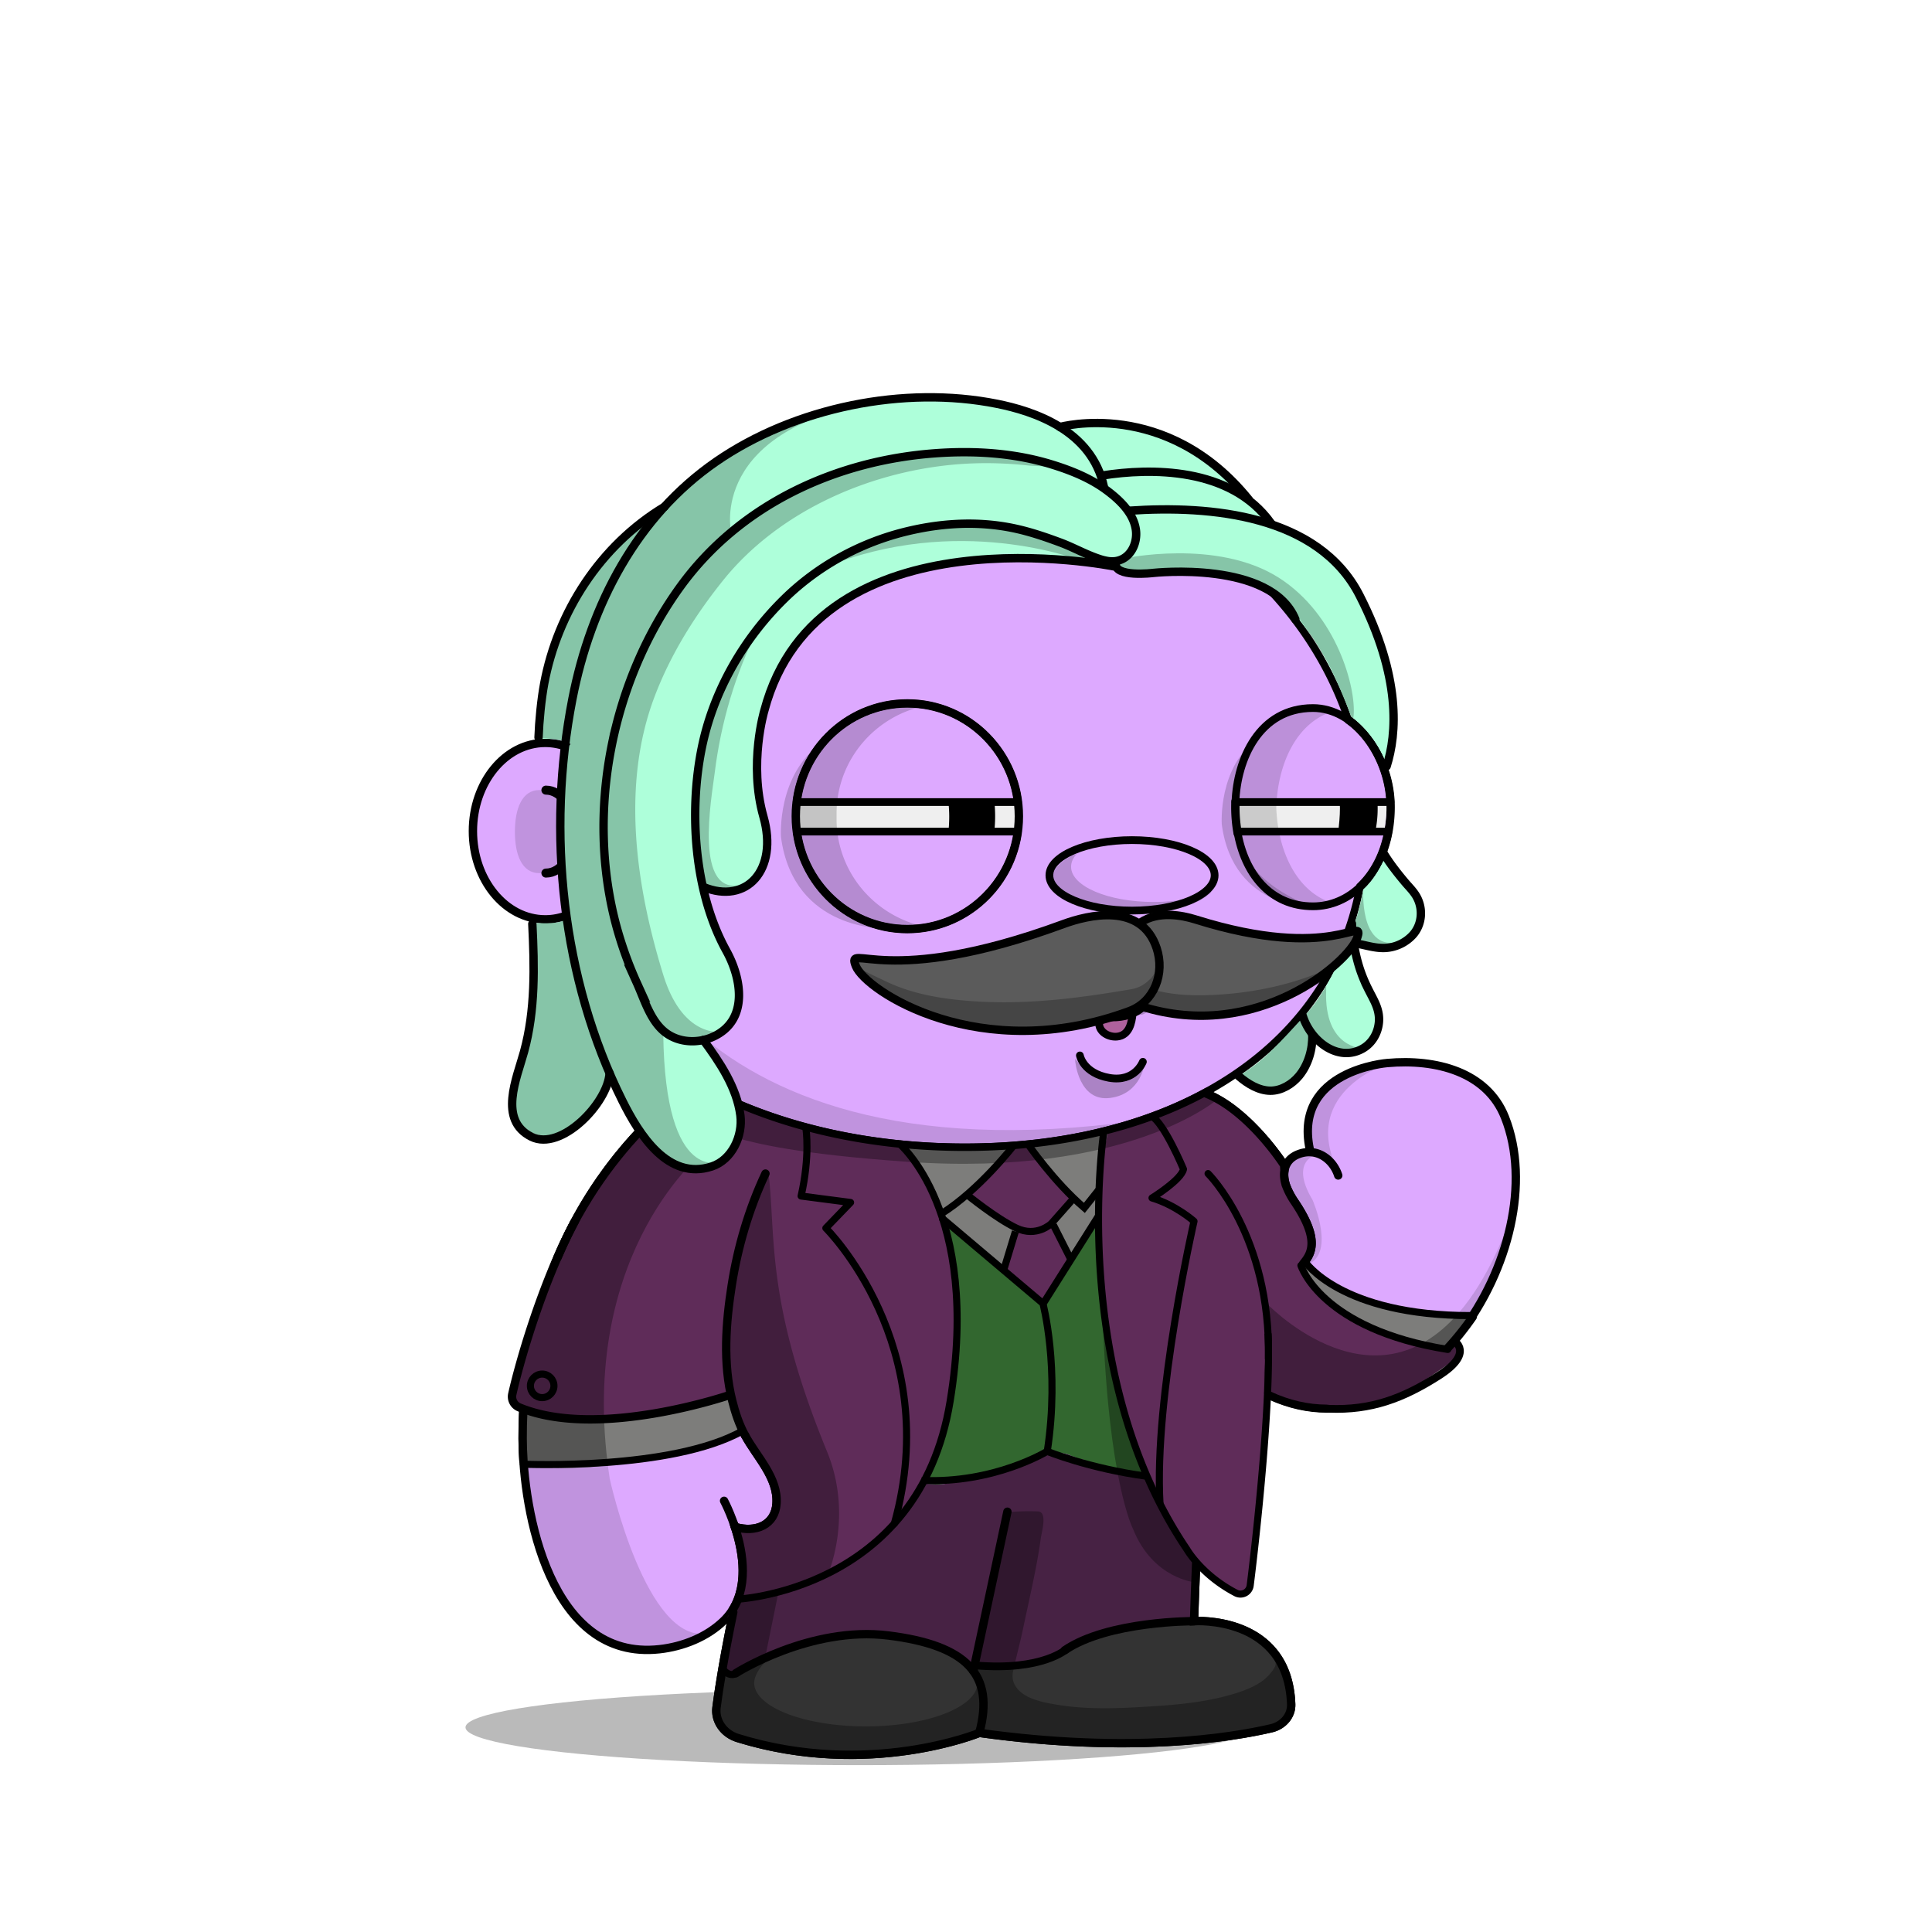 <svg xmlns="http://www.w3.org/2000/svg" xmlns:xlink="http://www.w3.org/1999/xlink" viewBox="0 0 3000 3000" width="100%" height="100%"><defs><style>.cls-1-53{opacity:0.27;}.cls-2-53{fill:#dda9ff;}.cls-3-53{opacity:0.13;}.cls-4-53,.cls-5-53{fill:none;stroke:#000;stroke-linecap:round;stroke-miterlimit:10;}.cls-4-53{stroke-width:13px;}.cls-5-53{stroke-width:14px;}</style></defs><g id="body_ground_shadwo-53" data-name="body ground shadwo"><ellipse class="cls-1-53" cx="1334.82" cy="2682.24" rx="612.02" ry="58.67"/></g><g id="body_color_copy_7" data-name="body color copy 7"><path class="cls-2-53" d="M1075.21,1684.92l-86.3,76.44-81.19,108.46-57.17,122.51-32.25,136.1-6.75,96.68,6.35,91.23L835,2395.21l31.39,75.86,38.09,50.13,47.54,31,78.62,9.8,53.8-18.18,39.91-27.63,14.26-12.89-9.88,50-15.22,91.24,2.66,29.33,13.85,17,51.09,17.73,78.1,16.35h75.62l66.58-5.32,48.93-8.42,52-13.82,24.82-6.52,41.94,6.07,126.13,9.16,99.75-.28,77.23-5.54,66.85-9.41,35-7.15,26.94-20.17,3.93-17.17-4.13-32.14-26.1-52.19-43.66-30.74-77-13.9,10.76-205.51s11.6-13.31,15.48-16.39,47-58.42,47-58.42l25-55.24,10.56-19.26,31.14,13.27,62.08,11.3,70.55-7.08,44-23.38,49.3-35.46,42.09-44.1,45.13-60.73,24.32-63.88,17.23-65.23,5.15-65.54-6.61-53.5-17.62-48.7-32.84-34.56-44.43-25.16-50.48-7-43.5-2.38-47.62,10.35-47.78,27.42L2036,1718.43l-4.92,39.57,4.92,33.29-26.16,5.63-11.5,8.85-4.35,6.33-38.65-58.25-40.72-31.51-40.6-26.81,31.43-17.16,63.7-49.54,45.12-49.55L2062,1514.7l25.66-53.08,19.46-60.16,32.41-77s18.9-48.12,18.9-50.1c0-120.76-54.29-139.54-54.29-139.54l-17.37-31.47-26.54-55.74-22.12-48.66-38.92-53.08-40.7-42.47-35.39-32.73-84.93-62.81-67.24-33.62-70.78-27.43-73.43-21.23L1533,712.27l-76.08-3.54-109.71,10.61-100.85,26.55-81.4,33.62-67.24,37.15-77,58.39L963.2,934.33l-61.93,81.39-29.2,69-23.37,63.1-6.32,5.84L794.78,1169l-33.87,33-22.55,52v62.59l15.25,50.65L781,1405l52.34,22.55,25.51,2.22,26.54,65.47,44.24,61.93,38.93,41.58,61.93,50.43,47.77,29.19Z"/></g><g id="body_shadow" data-name="body shadow"><g class="cls-3-53"><path d="M1094.33,1787.19s-201.47,157.92-147.5,509.15c0,0,56.62,258.34,152.17,239.76l-45.17,19.08L987.54,2562l-45-14-53-42.94L852,2442.22s-19.3-58-20-60.58-15.21-73-15.21-73l-4.07-66,3.05-93.58,14.8-87.89,24.13-80.54,29.56-68.17,35.67-59,31.53-47.85,30.94-37.14,43.33-39.74,34.35-32.8,20.29-14.44-27.3-18.43-64-47.48-59.57-58.39-27.71-38.8-42.45-63.51-.62-25.09,42.47-18.58,35.39-38s89.35,468.89,829,367.15c13.61-1.87-115.08,25.45-101.63,22.66l90.13-18.72,59.92-21.23,59.94-27.48,16.88,11.15s-138.51,121.21-481.78,97.32S1157.34,1736.76,1094.33,1787.19Z"/><path d="M887.11,1291.31c0,35.64-22.14,64.54-49.45,64.54s-38.13-28.59-38.13-64.23,10.82-64.85,38.13-64.85S887.11,1255.67,887.11,1291.31Z"/><path d="M1573.17,2594.76c5-22.44,11.15-45.09,15.5-66,9.65-46.4,21-93.08,27.47-140,1.38-10.09,10.82-41.24-4.4-41.86a345.39,345.39,0,0,0-47.38,1.36l-45,207c-2.76,12.73-5.54,25.71-4.26,38.67,1.7,17.12,10.15,32.84,11.64,50,1.1,12.68-9.17,31.37,0,42.38,4.14,5,11.17,6.24,17.6,7.11,54.93,7.46,110,10.25,165.29,12.64h.92l112.2-1.68a17.54,17.54,0,0,0,1.77-.12l105.39-13.38,40.32-6.53a15.92,15.92,0,0,0,7-3l13.67-10.24c19.81-14.84,7.66-38.52,6.72-57.27l-8.71-23.49-9.17-10c5.94,6.46-12.78,24.53-16.48,27.49-13.29,10.63-30,17-46.12,22-49.56,15.11-100.57,18.33-151.92,21.17-41.23,2.29-82.9,2.88-123.77-3.88-14.26-2.36-29.29-5.19-42.53-11.13C1581.78,2628.28,1568.73,2614.52,1573.17,2594.76Z"/><path d="M1964,2021.1s239.6,257.11,382-130.4l-20.31,76.86L2277.13,2057l-57.28,64.14-72.94,47.35-81.48,18.63-48.89-5-53.72-19.66v-31.7l5.41-52.55Z"/><path d="M2047.55,1791.7s-47.47,7.88-9.43,71.58c0,0,38.93,88.47-12.38,101.74,0,0,7.07-21.24,8.84-23s-1-30.6-1-30.6l-15.51-33.06s-18.7-31.29-20.56-36,4.37-40.57,4.37-40.57l22.84-10.07,20.1-2.71Z"/><path d="M2158.44,1650.06s-139.78,42.47-82.27,165.44l-16.53-15s-22.62-9.72-24.28-13.26-4.87-29.41-4.59-31.07,5.2-35,5.2-35l19.58-28,29.33-21.85Z"/><path d="M910.12,1177.54s78.74-358.22,369.81-437l-115,38.93-81,47.6-83.15,68.5-73.31,85.71-52.94,78.26-27.88,94,40.48,9.18Z"/><path d="M1527.19,2638.53,1517,2606.15a27.42,27.42,0,0,1,.89,6.92c0,37.38-77.63,67.68-173.4,67.68s-173.4-30.3-173.4-67.68c0-10.07,8.47-24.59,18.57-33.18l1.72-5.79a2.09,2.09,0,0,1-2.82-2.32L1229,2372.66a44.63,44.63,0,0,1,51.53-35c28.26,5,69.15,9.6,119.68,9.6-108.73,0-195.06-106.63-211.45-199.06-8.65-48.77-14.07-95.19-13.38-144.66.75-52.56,2.46-108.52,10.89-166.33a2.09,2.09,0,0,0-4-1.14c-22.2,50.76-92.27,233.07-29,385.72a1.4,1.4,0,0,0,.15.3l43,70.9a2.56,2.56,0,0,1,.24.56l4.42,17a62.9,62.9,0,0,1-1.35,36.2l-4.83,14.12a2.11,2.11,0,0,1-1.14,1.24l-26.61,11.66a2.06,2.06,0,0,1-1.07.16l-21.94-2.52a2.1,2.1,0,0,0-2.27,2.61l7.71,29.28a1.59,1.59,0,0,1,.06.38l3.63,49.69a2.11,2.11,0,0,1-.08.75l-14.6,49.1-.06.26-24.2,149.68a2.1,2.1,0,0,0,0,.79l6,26.41a2.08,2.08,0,0,0,1.18,1.45l59.31,26.68a2,2,0,0,0,.49.15l69,12.26.26,0,84.09,4h.26l60.19-4.53.24,0,83.39-16a1.05,1.05,0,0,0,.24-.06l40.42-13a2.09,2.09,0,0,0,1.43-1.73l6.33-50.94"/><path d="M1918.06,2248.79s-59.53,81.86-149.77,94c0,0,23,15,91.12-2.65l4.42-20.35,8.85-16.81,10.48-10.21"/></g></g><g id="Base_Body_V3" data-name="Base Body V3"><path class="cls-4-53" d="M1124.34,2330.45s65.27,121.25,0,185.71c-26,25.66-63.7,40.75-100.54,44.76-169.74,18.5-211.9-213.21-212.25-327.21-1.19-384.43,268.87-552.24,268.87-552.24"/><path class="cls-4-53" d="M1188.61,1822.33c-25.84,55.2-43,113.78-52.34,173.17-9.26,58.83-13.91,121.32.77,179.71,4.69,18.63,10.62,36.6,19.91,53.7,18.31,33.72,51.4,65.64,48.8,105.78-2.14,33.08-31.85,46-64.61,36.29"/><path class="cls-4-53" d="M1875.87,1822.33s102.57,98.45,91,287.14c0,0-3.62,117-95.28,193.58a25.6,25.6,0,0,0-9.21,18.23c-1.49,27.45-5.31,101.95-8.34,196,0,0,145.74-10.32,150.89,129,.65,17.51-12.29,33-30.87,37.34-61.79,14.38-217.56,40-453.39,7.15,0,0-171.42,71-375.08,8-21.91-6.79-35.72-26.6-33-47.6,3.64-28.11,11-75.14,26-147.9"/><path class="cls-4-53" d="M1142.45,2598.2s115.4-73.83,237.21-58.6,165.4,61,141,151.19"/><path class="cls-4-53" d="M1854.07,2517.33s-133.35-.74-200.62,45.13"/><line class="cls-4-53" x1="1511.37" y1="2594.76" x2="1564.29" y2="2347.39"/><path class="cls-4-53" d="M1962.82,2162.51c234.13,119.66,454.59-224.88,374-427.73-28.07-70.68-107.32-90.8-182.53-84.12,0,0-145.76,11-120.63,133.23"/><path class="cls-4-53" d="M2078,1825.24c-8.17-25.5-34.33-44.87-63.48-32.33-21.57,9.27-24.07,30.78-17,49.43a121.09,121.09,0,0,0,13,24.25c40.21,59.72,25.13,80.86,13.07,95.56"/><path class="cls-4-53" d="M1994,1809.24s-53-83.28-120-110.78"/><path class="cls-4-53" d="M910.12,1403.57c-18.06,15.13-39.93,24-63.49,24-62,0-112.3-61.34-112.3-137s50.28-137,112.3-137c23.56,0,45.43,8.85,63.49,24"/><path class="cls-5-53" d="M847.68,1226.92c24.22,0,43.86,28.83,43.86,64.39s-19.64,64.39-43.86,64.39"/><path d="M2129.2,1143.53a144,144,0,0,0-31.17-30.72,536.58,536.58,0,0,0-23-56.35c-32.82-68.83-79.79-130.63-139.61-183.69s-129.34-94.63-206.81-123.7c-80.17-30.08-165.32-45.33-253.08-45.33a723.09,723.09,0,0,0-219.4,33.67,674.64,674.64,0,0,0-187.55,93.24c-56,39.93-104,87.44-142.51,141.21-39.24,54.78-67.57,114.53-84.18,177.58a5.75,5.75,0,0,0,11.12,2.93c16.26-61.69,44-120.17,82.41-173.82,37.78-52.73,84.83-99.34,139.84-138.54a663,663,0,0,1,184.36-91.64,711.53,711.53,0,0,1,215.91-33.13c86.38,0,170.17,15,249,44.6,76.14,28.57,144.52,69.46,203.22,121.54s104.7,112.6,136.85,180a522.14,522.14,0,0,1,24.57,61.08c1.7,1.17,3.39,2.41,5.06,3.7.85.67,1.71,1.35,2.55,2l.54.43c.91.76,1.82,1.54,2.72,2.34l.82.73c.88.79,1.76,1.59,2.63,2.42.22.2.43.42.65.63a141.8,141.8,0,0,1,14.69,16.6c21.6,28.51,34,65.55,34,101.63,0,40.38-11.31,77.31-31.91,104.43h0c-.65.86-1.31,1.7-2,2.53-.89,1.11-1.79,2.18-2.69,3.24l-1,1.09c-.6.69-1.2,1.36-1.81,2-.38.42-.77.83-1.16,1.25-.57.6-1.14,1.19-1.72,1.78-.39.4-.78.81-1.18,1.2-.91.9-1.83,1.8-2.76,2.66-20,109.66-76.83,202.64-167.34,272.26-54.72,42.09-120.47,74.65-195.41,96.79s-157.82,33.42-245.91,33.42c-73.58,0-145.3-7.85-213.16-23.33S1154,1714,1098,1684.31c-117.39-62.14-199.49-151.36-237.44-258a5.75,5.75,0,0,0-10.83,3.85c38.92,109.43,122.91,200.84,242.89,264.35,56.87,30.1,120.69,53.35,189.67,69.09,68.7,15.67,141.28,23.62,215.72,23.62,89.2,0,173-11.4,249.17-33.89,76.31-22.54,143.31-55.75,199.16-98.7,91.16-70.12,149-163.31,170.49-273.08a136.34,136.34,0,0,0,12.27-13.43c23.68-29.62,36.73-70.49,36.73-115.08C2165.83,1214.15,2152.48,1174.25,2129.2,1143.53Z"/></g><defs><style>.cls-1-174{fill:#8cc9ff;}.cls-2-174{fill:#7d7d7b;}.cls-3-174{fill:#5f2c59;}.cls-4-174{fill:#32672f;}.cls-5-174{fill:#333;}.cls-6-174{fill:#472244;}.cls-7-174{opacity:0.32;}.cls-1-1740-174,.cls-1-1741-174,.cls-1-1742-174,.cls-1-1743-174,.cls-1-1744-174,.cls-1-1745-174,.cls-8-174,.cls-9-174{fill:none;}.cls-1-1741-174,.cls-1-1742-174,.cls-1-1743-174,.cls-1-1744-174,.cls-1-1745-174,.cls-8-174,.cls-9-174{stroke:#000;}.cls-1-1742-174,.cls-8-174,.cls-9-174{stroke-linecap:round;}.cls-1-1741-174,.cls-1-1743-174,.cls-1-1744-174,.cls-8-174,.cls-9-174{stroke-miterlimit:10;}.cls-1-1741-174,.cls-8-174{stroke-width:13px;}.cls-1-1742-174,.cls-1-1743-174,.cls-1-1745-174,.cls-9-174{stroke-width:11px;}.cls-1-1742-174,.cls-1-1745-174{stroke-linejoin:round;}.cls-1-1744-174{stroke-width:12px;}</style></defs><g id="JOKER_SUIT2" data-name="JOKER SUIT2"><path class="cls-1-174" d="M1030.44,1649.18l7.67,4.68q-5.37-3.66-10.78-7.22Z"/><path class="cls-2-174" d="M1132,2169c-8-1-15,6-24,8-6,1-13-1-19,1-89.93,30-186.94,35.72-277.42,13.17l4.14,82c75.24,15.32,151.33-.37,228.28-15.2,36-6.63,70.18-15.06,103.43-29.53-3.26-13.94-4.79-28.18-8.43-43.47C1138,2179,1139,2170,1132,2169Z"/><path class="cls-2-174" d="M1558,1971c6-20,9-41,21-59-27-17-52-37-77-56,25.31-24.4,56.33-45.54,72.4-78.18q-15.5,1.17-31.11,1.79c5.24.06,10.48.18,15.71.39-5.23-.21-10.47-.33-15.71-.39-3.76.15-7.52.29-11.29.39,3.77-.1,7.53-.24,11.29-.39-43.77-.45-87.63,3.86-132.29-.61q-6.16-.66-12.33-1.44c23.87,32.83,43,69.48,59.06,107.44l1.27,1C1493,1915,1523,1945,1558,1971Z"/><path class="cls-2-174" d="M1638,1900c1,18,13,37,24,54,12.77-22.71,27.58-43.89,45.45-62.5q.46-35.74,3.55-71.5c2-17,3-34,7-51,1.33-6,2.66-11.52,4-17.2a703,703,0,0,1-123.75,23.87c19,32.19,47.14,57,70.77,86.33C1659,1876,1638,1885,1638,1900Z"/><path class="cls-3-174" d="M1619,2026c15.81-23,31.62-47,42.23-73.19-10.78-16.7-22.25-35.23-23.23-52.81,0-15,21-24,31-38-23.63-29.3-51.72-54.14-70.77-86.33q-11.89,1.24-23.83,2.15c-16.07,32.64-47.09,53.78-72.4,78.18,25,19,50,39,77,56-11.69,17.53-14.84,37.9-20.54,57.42C1576.54,1990.77,1597.77,2007.54,1619,2026Z"/><path class="cls-4-174" d="M1707.45,1891.5c-17.87,18.61-32.68,39.79-45.45,62.5l-.77-1.19C1650.62,1979,1634.81,2003,1619,2026c-21.23-18.46-42.46-35.23-60.54-56.58-.15.53-.3,1.06-.46,1.58-35-26-65-56-99-85l-1.27-1,1.27,3c1,1,3,4,3,6,33,83,31,170,16,258-5,26-7,49-14,74-7,28-17,53-33,77,15,2,31,4,44-1a50.73,50.73,0,0,1,9-2c46-11,88-19,129-42,6-3,13-12,19-6,2,2,8-1,7,4,9,0,18,1,25,5,3,1,6,1,8,4,2,2,6,0,9,1,15,8,29,14,45,16,19,3,38,2,55,10C1732.43,2165.05,1705.66,2028.66,1707.45,1891.5Z"/><path class="cls-5-174" d="M1624,2580c-38,16-80,5-121,5-44-46-114-47-174-48-55,0-106,23-155,46-16.53,8.27-37.85,22.68-52.09,11.05l-8.41,50.44,2.66,29.33,13.85,17,51.09,17.73,78.1,16.35h75.62l66.58-5.32,48.93-8.43,52-13.81,24.82-6.52,41.94,6.07,126.13,9.16,99.75-.28,77.23-5.54,66.85-9.41,35-7.15,26.94-20.17,3.93-17.17-4.13-32.14-26.1-52.19-43.66-30.74-77-13.9.22-2.59c-50,6.66-99,3.71-146.29,22.26C1679,2548,1653,2567,1624,2580Z"/><path class="cls-6-174" d="M1726,2282c-16-2-30-8-45-16-3-1-7,1-9-1-2-3-5-3-8-4-7-4-16-5-25-5,1-5-5-2-7-4-6-6-13,3-19,6-41,23-83,31-129,42a50.73,50.73,0,0,0-9,2c-11.35,4.37-25,3.39-38.26,1.75C1397.3,2358.9,1355.9,2414.7,1292,2443c-46.8,21.48-98.31,41.2-150,42.44a155.26,155.26,0,0,1-12.6,26.16l9.21-8.33-9.88,50-6.81,40.8c14.24,11.63,35.56-2.78,52.09-11.05,49-23,100-46,155-46,60,1,130,2,174,48,41,0,83,11,121-5,29-13,55-32,84-43,47.31-18.55,96.34-15.6,146.29-22.26l6.87-80.37c-30.05-45.14-56.41-92.71-80.16-142.37C1764,2284,1745,2285,1726,2282Z"/><path class="cls-3-174" d="M2262.33,2081.89A32.11,32.11,0,0,0,2252,2098c-90-15-195-45-232-138a14.07,14.07,0,0,0,5.7-2.45c15.9-32.6,3-68-14.7-98.55-8.56-15-17.11-31.48-18-48.42l-37.64-56.73-40.72-31.51-37.83-25c-10.85,4.45-21.76,9-32.76,13.64-32,14-66,23-100,34q-11,3.62-22,6.8c-1.32,5.68-2.65,11.22-4,17.2-4,17-5,34-7,51-14,161,13,323,70,472,23.75,49.66,50.11,97.23,80.16,142.37l0-.63s64.75,46.47,68.87,43.73c16.58-11.06,30.94-208.1,30.94-208.1l6-81.54-4.21-25.32,31.14,13.27,62.08,11.3,70.55-7.08,51.49-13.38,86.32-58.85Z"/><path class="cls-3-174" d="M1436.74,2303.75c-1.92-.24-3.84-.5-5.74-.75,16-24,26-49,33-77,7-25,9-48,14-74,15-88,17-175-16-258,0-2-2-5-3-6-16.26-39-35.84-76.74-60.33-110.44-60.86-7.68-121.55-23.3-183.37-37.35-40-9-71.3-23.21-108.3-41.21-10.06-4.65-21.32-9.3-31-15.8l-.79,1.72-86.3,76.44-81.19,108.46-57.17,122.51-52,159.61-3.45,25.28,16.46,13.4,0,.55C902.06,2213.72,999.07,2208,1089,2178c6-2,13,0,19-1,9-2,16-9,24-8,7,1,6,10,7,16,3.64,15.29,5.17,29.53,8.43,43.47,1.86-.81,3.72-1.62,5.57-2.47,22,38,63,75,48,123-7,25-37,30-60,26a153.88,153.88,0,0,1,1,110.44c51.7-1.24,103.21-21,150-42.44C1355.9,2414.7,1397.3,2358.9,1436.74,2303.75Z"/><path class="cls-2-174" d="M2284.84,2046.24c-5.59.12-11.2,0-16.84-.24-86-5-182-21-243-87,.25-.48.47-1,.7-1.45a14.07,14.07,0,0,1-5.7,2.45c37,93,142,123,232,138a32.11,32.11,0,0,1,10.33-16.11l-.39-4.83Z"/><path class="cls-7-174" d="M1765.63,1740.3l-.62.08-3.4,1.21C1766.13,1740.51,1768,1740,1765.63,1740.3Z"/><path class="cls-7-174" d="M1870.56,1697.1l3.64-1.43-.21-.14Z"/><path class="cls-7-174" d="M1874.2,1695.67l-3.64,1.43L1814.05,1723l-19.4,6.87c-124.86,54.28-261.56,55.58-394.65,45.12-56-5-110-20-168-30-56.11-10.64-101.93-39.06-152.84-62.64l-19,13.55-34.35,32.8-43.33,39.74-30.94,37.14L920,1853.44l-35.67,59-29.56,68.17-24.13,80.54-34.29,106.93,15.22,22.53,1.22,52,1.72,28c42.65,3.32,85.67-.57,128.72-.67-40.22-332.73,151.12-482.73,151.12-482.73,63-50.43-28.5-7.08,314.76,16.81s481.78-97.32,481.78-97.32Z"/><path class="cls-7-174" d="M1573.17,2594.76c5-22.44,11.15-45.09,15.5-66,9.65-46.4,21-93.08,27.47-140,1.38-10.09,10.82-41.24-4.4-41.86a345.39,345.39,0,0,0-47.38,1.36l-45,207c-2.76,12.73-5.54,25.71-4.26,38.67,1.7,17.12,10.15,32.84,11.64,50,1.1,12.68-9.17,31.37,0,42.38,4.14,5,11.17,6.24,17.6,7.11,54.93,7.46,110,10.25,165.29,12.64h.92l112.2-1.68a17.54,17.54,0,0,0,1.77-.12l105.39-13.38,40.32-6.53a15.92,15.92,0,0,0,7-3l13.67-10.24c19.81-14.84,7.66-38.52,6.72-57.27l-8.71-23.49-9.17-10c5.94,6.46-12.78,24.53-16.48,27.49-13.29,10.63-30,17-46.12,22-49.56,15.11-100.57,18.33-151.92,21.17-41.23,2.29-82.9,2.88-123.77-3.88-14.26-2.36-29.29-5.19-42.53-11.13C1581.78,2628.28,1568.73,2614.52,1573.17,2594.76Z"/><path class="cls-7-174" d="M1964,2021.1l4.27,57.16-5.41,52.55v31.7l53.72,19.66,48.89,5,85.91-10.58,94.31-48.4,20.16-23.68-3.87-27.42,17.59-30.22c-6.71-.58-13.46-1.06-20.05-2C2123.4,2192.19,1964,2021.1,1964,2021.1Z"/><path class="cls-7-174" d="M1284.16,2253.79c-95.55-232.69-79.08-332.52-90.73-431.46-.28-2.42-10.13,11.46-11.1,13.69-22.2,50.76-92.27,233.07-29,385.72a1.4,1.4,0,0,0,.15.3l43,70.9a2.56,2.56,0,0,1,.24.56l4.42,17a62.9,62.9,0,0,1-1.35,36.2l-4.83,14.12a2.11,2.11,0,0,1-1.14,1.24l-26.61,11.66a2.06,2.06,0,0,1-1.07.16l-21.94-2.52a2.1,2.1,0,0,0-2.27,2.61l7.71,29.28a1.59,1.59,0,0,1,.06.38l3.63,49.69a2.11,2.11,0,0,1-.08.75l-9.59,32.26c22.61-1.64,22.61-1.64,140.51-38C1284.16,2448.32,1326.38,2356.61,1284.16,2253.79Z"/><path class="cls-7-174" d="M1517,2606.15a27.42,27.42,0,0,1,.89,6.92c0,37.38-77.63,67.68-173.4,67.68s-173.4-30.3-173.4-67.68c0-10.07,8.47-24.59,18.57-33.18l1.72-5.79a2.09,2.09,0,0,1-2.82-2.32l20.29-99.88c-20.29,9.39-42.61,12.76-65.22,14.4l-5,16.84-.06.26-24.2,149.68a2.1,2.1,0,0,0,0,.79l6,26.41a2.08,2.08,0,0,0,1.18,1.45l59.31,26.68a2,2,0,0,0,.49.15l69,12.26.26,0,84.09,4h.26l60.19-4.53.24,0,83.39-16a1.05,1.05,0,0,0,.24-.06l40.42-13a2.09,2.09,0,0,0,1.43-1.73l6.33-50.94Z"/><path class="cls-8-174" d="M865.83,1952.54c78.54-186.53,214.59-271.07,214.59-271.07"/><path class="cls-8-174" d="M812.77,2267.72c-.8-12.14-1.19-23.57-1.22-34q-.06-20.55.88-40.26"/><path class="cls-8-174" d="M1139.41,2365.88c12.52,35.76,24.47,91.53-1.5,133.32"/><path class="cls-8-174" d="M1157,2228.91c18.31,33.72,51.4,65.64,48.8,105.78-2.14,33.08-31.85,46-64.61,36.29"/><path class="cls-8-174" d="M1188.61,1822.33c-25.84,55.2-43,113.78-52.34,173.17-9.26,58.83-13.91,121.32.77,179.71,4.69,18.63,10.62,36.6,19.91,53.7"/><path class="cls-8-174" d="M1857.37,2428.22c-1.14,27.35-2.22,55.52-3.3,89.11,0,0,145.74-10.32,150.89,129,.65,17.51-12.29,33-30.87,37.34-61.79,14.38-217.56,40-453.39,7.15,0,0-171.42,71-375.08,8-21.91-6.79-35.72-26.6-33-47.6,3.64-28.11,11-75.14,26-147.9"/><path class="cls-9-174" d="M1875.87,1822.33s97.43,96,93.78,287.14"/><path class="cls-8-174" d="M1142.45,2598.2s115.4-73.83,237.21-58.6,165.4,61,141,151.19"/><path class="cls-8-174" d="M1854.07,2517.33s-133.35-.74-200.62,45.13"/><line class="cls-8-174" x1="1511.37" y1="2594.76" x2="1564.29" y2="2347.39"/><path class="cls-8-174" d="M2248.07,2093.27a451.55,451.55,0,0,0,38.72-48.42"/><path class="cls-8-174" d="M1874,1698.46c67,27.5,120,110.78,120,110.78l.51,8.43c-1.31,7.94,0,16.57,3,24.67a121.09,121.09,0,0,0,13,24.25c40.21,59.72,25.13,80.86,13.07,95.56"/><path d="M1872.62,1689.09c-39,21.61-82.09,39.41-128.7,53.18-75.08,22.17-157.82,33.42-245.91,33.42-73.58,0-145.3-7.85-213.16-23.33S1154,1714,1098,1684.31q-10.29-5.44-20.22-11.19a54,54,0,0,1-9.23,8q11.79,6.9,24.07,13.4c56.87,30.1,120.69,53.35,189.67,69.09,68.7,15.67,141.28,23.62,215.72,23.62,89.2,0,173-11.4,249.17-33.89,50.46-14.91,96.85-34.48,138.64-58.45C1881.68,1692.49,1877.6,1689.62,1872.62,1689.09Z"/><path class="cls-1-1740-174" d="M1129.19,2128.3l13.26,3s393.84,82.19,818.57-7.83"/><path class="cls-1-1741-174" d="M1134.81,2165.6S929,2236.78,806,2185.23a17.92,17.92,0,0,1-10.53-20.38c8.77-39.73,43.69-168.39,97.77-269.63"/><path class="cls-9-174" d="M812.77,2273.6s230,10.1,340.52-51.86"/><path class="cls-1-1742-174" d="M1251.6,1753.85s6.42,41-7.65,103.34l76.82,10L1282.36,1907s183.76,181.43,106.35,458.9"/><path class="cls-1-1743-174" d="M1395.52,1775s128.19,105.07,79.79,401.12S1142,2483.5,1142,2483.5"/><path class="cls-1-1743-174" d="M1574.16,1778.6s-53.93,69.8-112.9,106.37"/><path class="cls-1-1743-174" d="M1595.83,1776c.46,1.11,41.7,60.19,87.94,99.62l22.62-28.43"/><path class="cls-1-1743-174" d="M1502.25,1855.68s44.3,36.24,76,51.3,54.28-7.06,54.28-7.06l34.8-39.36"/><line class="cls-1-1743-174" x1="1576.71" y1="1912.23" x2="1558.63" y2="1971.8"/><path class="cls-1-1743-174" d="M1461.4,1890.37l158,133.52s26.68,100.14,6.8,229.62c0,0-82.13,50.57-195.12,45.26"/><path class="cls-1-1743-174" d="M1626.47,2253.79s64.19,26.24,153,38.37"/><line class="cls-1-1743-174" x1="1635.69" y1="1902.09" x2="1661.82" y2="1953.7"/><line class="cls-1-1743-174" x1="1706.39" y1="1887.01" x2="1620.61" y2="2023.07"/><path class="cls-1-1743-174" d="M1713.93,1757.61s-56.69,374,129.24,648.48c0,0,22.65,39.71,76,67.47a15.21,15.21,0,0,0,22.1-11.56c8.8-68.86,33-287.13,27.69-391.43"/><path class="cls-1-1743-174" d="M1145.63,2597s-11.12,10.11-23.34-5.24"/><path class="cls-1-1744-174" d="M1656.65,2560.34s-36.86,34.75-141.84,25.7"/><path class="cls-1-1745-174" d="M1801.25,2335.05c-9.7-166.54,52.82-438.65,52.82-438.65s-28-25.14-65.24-36.19c0,0,45.51-28.09,48.89-44.71,0,0-29.76-71.41-49.88-82.72"/><path class="cls-9-174" d="M2026.25,1958.85s55.06,84.21,258.56,84"/><path class="cls-9-174" d="M2020.05,1965c.51,1.53,32.09,99.17,228,130.43"/><path class="cls-1-1744-174" d="M2257.79,2082.11s32.19,18.37-23.61,54-105.22,54-170.57,51.44l-3.85-.46c-29-.17-58.92-6.67-89.11-20.79"/><circle class="cls-1-1743-174" cx="841.89" cy="2151.94" r="18.28"/><path class="cls-7-174" d="M1784.12,2299.16l70,122.09,2.13,35.86s-65.74-5-97-83.18c0,0-38-72.42-47.06-329.08l30.16,143Z"/></g><defs><style>.cls-1-305{fill:#aeffda;}.cls-2-305{opacity:0.23;}.cls-3-305{fill:none;stroke:#000;stroke-linecap:round;stroke-miterlimit:10;stroke-width:13px;}</style></defs><g id="Hair_Dreads"><path class="cls-1-305" d="M876.35,1429.23c-5.38,2.26-18.14,5.81-43.13,4l-3.29,6.12-2.83,48.47s-6.35,102.35-6.12,103.06-13,61.66-13.59,63.45-11.12,44.64-11.47,48.46,9.06,39.38,9.06,39.38,18.59,16.23,20.24,16.47,23.53,9.18,25.18,8.71,24.22-6,27.76-8.06,28.47-26.06,29.65-26.53,33.17-49.18,33.65-50.12c.36-.74,4.8-6.6,6.73-9.13-10.57-54-36.08-105.67-54.19-158.5C884.78,1486.41,881.5,1457.82,876.35,1429.23Z"/><path class="cls-1-305" d="M2149,1334.87s-14.06,31.25-32,45.74c0,0-6.08,32.66-11.7,47.26,0,0-32.56,98.27-76.92,146.46s-62.27,69-99.25,92.94l1.72,9.71,26.59,9.89s22.12,6.55,25.62,5.62,23.94-11.72,26.14-13.72,17.14-21.88,18-23.61,11.59-38.33,11.59-38.33,17.31,6.56,19.27,7.81,16.91,11.24,20.33,10.47,18.21,0,22.3-1,22.28-17.16,25.55-17.25,14-23.07,14.14-23.75-6.46-36.1-6.46-36.1-12.23-21.64-12.7-25.41-13.85-48.47-13.85-48.47l-2.06-20.7,27.41,8.23,40.42-4,33.21-32.39s-.25-23.36-1.13-26.93-16.24-18.44-15.3-22.73-31.48-41.24-31.48-41.24Z"/><path class="cls-1-305" d="M2163.93,1122.41c-1.07-1-4.6-59.65-4.6-59.65s-11.12-47.22-11.29-47.79-27.06-75.16-27.29-75.87-30.36-42.35-30.36-42.35l-41.27-44.51s-57.11-29.57-61.33-33-20.69-11-20.69-11-38.31-44.87-39.09-45.75-35.5-35.66-37.38-40.13-64.71-42.12-65.18-42.83-55.76-13.88-57.17-13.88-55.9-4.7-55.9-4.7-53.75,1.17-55.4,1.64-32.7-8.47-36.7-10.82-36.77-16-36.77-16S1413,614.4,1411.57,614.63L1310.1,632l-119,37-66.82,36.94s-61.27,49.8-62.12,50.58a69.82,69.82,0,0,1-6.65,2.22C1040.76,780.63,1018.2,796,995,812c-35,24-57,55-81,90-20,30-36,59-46,93-7,20-8,40-21,59-2,4-5,8-4,13,2,12-3,24-3,35a231.13,231.13,0,0,1-3.32,45.71q3.17-.27,6.7-.38c23.72-.7,33.6,4.48,33.6,4.48l9.18,3.29-8.23,9.88v24.71L871.74,1222l-3.23,72.45,3.3,71.29,7.76,61.86a16.2,16.2,0,0,1-3.22,1.68c5.15,28.59,8.43,57.18,17.65,85.77,18.11,52.83,43.62,104.51,54.19,158.5l.9-1.17,42.71,81.52,36.34,41.45,53.69,20.18s35.13-9.15,38.92-12.15,24.5-33.87,24.5-33.87,1.28-42.32,0-52.66-30.9-81.69-30.9-81.69l-22.24-24.34,28.68-8.76s22.28-29.26,23.13-32.19.36-51.12.36-51.12l-29.93-84.15-26.19-50,24.11-1.34,47.63-8,28.86-43.63-3.27-63.34-10-70,8.28-82.74c1.42-6,26.51-74.22,28.11-77.2s56.12-73.46,59.7-76.62,99.1-59.71,99.1-59.71L1451,878.83S1554,867.2,1557.19,867.11,1663,870.43,1663,870.43l66.47,9,15.77,8.72,46,1.43,88.14.62,84.23,22.65L2005.4,946l24.33,32.49s33.95,40.21,68.25,134c0,0,32.18,22.33,51.47,65.37l4.47-1.9S2165,1123.36,2163.93,1122.41Z"/><path class="cls-2-305" d="M1744.06,867.35s145.63-31.77,242,29.93c90,57.62,120,171.27,115.8,214.53l-.54,3.28-3.16-2.06s-28.7-76.78-44.81-97.5c0,0-36.41-58.31-49.82-73.84s-43.06-32.12-43.06-32.12-47.64-11.47-48.53-11.64-60-6-62.29-6.53-36.88-1.65-36.88-1.65-47.63,1.92-48.52,1-15.72-3.58-17-4.46-16.59-9.71-16.41-10.24,12.43-8.29,12.43-8.29"/><path class="cls-2-305" d="M2098.43,1446.89c4.45-11.67,6.88-19,6.88-19,5.62-14.6,11.7-47.26,11.7-47.26s-6.73,91.55,50.8,83.08l-2.47,8.37-37.06-1.31-20.91-5.49-6.27-13.92"/><path class="cls-2-305" d="M2059.34,1530.75c-9.35,16.12-19.77,31.44-31,43.58l3.73,23.22,19,22,27.26,15.6,38.11-7.16s-60.83.14-57.17-90.53Z"/><path class="cls-2-305" d="M2023.39,1579.43c-40.75,44.64-58.61,64.89-94.15,88,0,0,4.39,10.68,4.87,10.86s18.12,11.14,19.73,11.71,24.66,4.83,27,3.65,22.3-9.91,25.39-12.44,19.72-22.5,22.19-25.69,11.87-37.17,11.87-38.9-8.18-17.58-8.18-17.58Z"/><path class="cls-2-305" d="M1685.14,872.77s-180.86-74.25-386.27,1.22l28.94-20.53,70.35-25.83,70.12-15.13,77.79,3.16,77.15,18.41,61.92,25.22Z"/><path class="cls-2-305" d="M1177.38,975.65c-24.69,38.69-51.62,76.32-65.69,120.09l-23.37,72.72-8.7,86.3,5.77,90.31,6.72,32.12,35.76,3.42,25.93-7.46c-78,22.44-48.53-136.48-44-173.11,9.51-77.3,32-154.52,67.7-224.52Z"/><path class="cls-2-305" d="M1120.79,1602s-60.16,11.33-90.86-88.2c-42.29-137.06-65.68-294.07-13.6-431.84,24.75-65.49,62.38-125.75,106.07-180.24,85.37-106.49,223.71-167.8,357.81-180.21a568,568,0,0,1,79.13-1.62q19.41.93,38.74,3.07c9.27,1,30.93,0,38.49,5.41l-16.88-12-97.41-12.59-87.94,1.66-101.72,19.13-96.93,31-100.35,70.93-72.06,67.92-74.67,129.17L946.56,1139l-9.35,165.18,13.58,107.94,27,87.9,26.33,62.2,21.51,34.24,37.64,20.39h36.29Z"/><path class="cls-2-305" d="M1373.48,621.15l-107.74,24.63-105,40-107.13,73.55L1039,779.19,965.32,833l-58.47,73.47L861.93,989l-17,72.79L833,1148.16s-1-6.54,40.4,2.29l4.38-5.11L871.74,1222l.07,143.74L898.63,1500l28.31,116.83,51.91,116,42,56.21s39.12,27.79,42.4,26.49,49-6.24,49-6.24l8.48-5.91s-88,39-90.82-197.8c0,0-20.54-37.63-25.8-43.33s-48.87-128-50.13-135.86-16.79-122.18-16.79-122.18l12.32-144.67,27.41-103.91,35.56-73.34,57-88.49,65.85-67.27S1097.27,664.13,1373.48,621.15Z"/><path class="cls-2-305" d="M876.35,1429.23c-5.38,2.26-18.14,5.81-43.13,4l-3.29,6.12-2.83,48.47s-6.35,102.35-6.12,103.06-13,61.66-13.59,63.45-11.12,44.64-11.47,48.46,9.06,39.38,9.06,39.38,18.59,16.23,20.24,16.47,23.53,9.18,25.18,8.71,24.22-6,27.76-8.06,28.47-26.06,29.65-26.53,33.17-49.18,33.65-50.12c.36-.74,4.8-6.6,6.73-9.13-10.57-54-36.08-105.67-54.19-158.5C884.78,1486.41,881.5,1457.82,876.35,1429.23Z"/><path class="cls-3-305" d="M1729.44,879.45s-458.8-93.17-542.57,223.93c0,0-24.72,82.42-1.38,164.85s-26.09,136.9-93.38,109"/><path class="cls-3-305" d="M1721,871.28a79.52,79.52,0,0,1-14-3.42c-20.86-6.81-40-17.83-60.53-25.47-21.54-8-43.44-15.53-65.86-20.7-56-12.94-113.57-10.39-169.33,2.65q-3.91.92-7.8,1.9c-69.47,17.6-133.78,53.07-185.09,103.18-63.52,62-110.79,143.5-128.75,232.27-20.11,99.43-11.67,224.53,38.18,314.68,24.4,44.12,34.34,107.79-19.81,133.16-22.08,10.35-50.32,10.24-71.48-3.9-25.61-17.11-35.21-51.87-47.31-78.71a590,590,0,0,1-32.41-90.07c-47.31-176.95-6.95-379.16,99.81-526.2,93.33-128.55,242.69-195.6,395.31-206.79,60.63-4.45,122.77-.67,181.12,17.31,29.36,9.05,59.06,20.87,84.2,39.28,20.21,14.81,42.66,35.47,46.5,61.94,2.44,16.89-4.28,36.35-19.68,45C1736.48,871.58,1728.79,872.32,1721,871.28Z"/><path class="cls-3-305" d="M1714.13,756c-18.76-88.37-109.76-117.7-165.75-128.93-144.48-29-314.17,5.45-436.13,89.56-123.41,85.1-194.86,222.21-223.39,368.56-40.31,206.74-16.63,435.41,77.67,624.32,25.91,51.92,70.82,124.24,138.83,101.74,31.35-10.37,48.36-47.62,44.3-79.38-5.53-43.19-32.42-83-57.55-117"/><path class="cls-3-305" d="M826.59,1434.55c3.24,66.66,4.92,133.48-12.83,198.49-11.24,41.14-40.71,106.3,11.48,132.18,46.4,23,118.68-52.74,121.32-98.7"/><path class="cls-3-305" d="M1031.66,787c-100.31,60.47-165.77,163.89-186.53,273.86-4.7,24.89-8,58.94-8.9,84.24"/><path class="cls-3-305" d="M1753.64,793c126.58-8.65,293.6,6.54,357.47,131.54,64.94,127.11,58,215.17,42,265.38"/><path class="cls-3-305" d="M2011.43,961.71c-37.74-92-220.24-72.11-220.24-72.11s-62.45,7.74-58.56-15.61"/><path class="cls-3-305" d="M1645.87,663.05S1810.81,617,1939.24,775.81"/><path class="cls-3-305" d="M1712.38,738.25c72.52-11.46,198.49-14,261.31,74.25"/><path class="cls-3-305" d="M2148.33,1324.8a290.18,290.18,0,0,0,16.78,24.4c5.31,7.07,10.89,13.91,16.58,20.67,6.75,8,14.34,15.06,19.11,24.66,9.27,18.64,6.94,41.69-7,57.23a62.7,62.7,0,0,1-39,19.9c-16.83,2-33.1-3.88-49.47-6.78"/><path class="cls-3-305" d="M1923.6,1671.12c13.39,11.57,30.73,22.39,49,22.54,17.15.14,33.88-10.11,44.53-23,14.36-17.37,21.37-41.68,20.58-64"/><path class="cls-3-305" d="M2022.67,1576.73c11.89,39.55,55.24,73.71,93.83,51.22,14.19-8.27,23.26-23.75,24.7-40.77,1.71-20.35-8.6-34.91-17-52.07a231.87,231.87,0,0,1-12.8-31,258.16,258.16,0,0,1-11.72-61.64c-.18-2.75-.32-5.49-.42-8.24"/></g><defs><style>.cls-1-262,.cls-5-262{fill:#efefef;}.cls-2-262,.cls-3-262{fill:none;}.cls-2-262,.cls-3-262,.cls-4-262,.cls-5-262{stroke:#000;}.cls-2-262,.cls-3-262,.cls-5-262{stroke-linecap:round;}.cls-2-262{stroke-linejoin:round;stroke-width:12px;}.cls-3-262,.cls-4-262,.cls-5-262{stroke-miterlimit:10;stroke-width:13px;}.cls-4-262{fill:#232323;}.cls-6-262{opacity:0.18;}.cls-7-262{opacity:0.15;}</style></defs><g id="SQUINT_REG" data-name="SQUINT REG"><path class="cls-1-262" d="M2152.34,1243.52,1917,1247.64l6.66,43.67h225.65S2154.87,1261.46,2152.34,1243.52Z"/><path class="cls-1-262" d="M1579.56,1243.52l-345.45,4.12,9.77,43.67h331.19S1583.28,1261.46,1579.56,1243.52Z"/><rect x="1484.51" y="1248.04" width="49.06" height="40.94"/><polygon points="2090.16 1250.16 2090.16 1288.63 2126.16 1288.63 2128.89 1248.04 2090.16 1250.16"/><path class="cls-2-262" d="M1577.22,1245.47H1237c10.7-86.39,83.57-153.22,171.86-153.22s161.17,66.83,171.86,153.22Z"/><path class="cls-2-262" d="M1577.22,1291.31H1237.28c11.49,85.49,84,151.38,171.62,151.38s160.13-65.89,171.63-151.38Z"/><path class="cls-2-262" d="M2154.16,1245.47H1918.39c2.41-66.06,36.57-146,120.4-146,64.39,0,117,71.82,120.37,146Z"/><path class="cls-2-262" d="M2152.28,1291.31H1921.42c11,64.58,50.55,116,117.37,116,56.71,0,104.27-46.43,117.12-116Z"/><ellipse class="cls-3-262" cx="1408.9" cy="1267.47" rx="173.21" ry="175.21"/><path class="cls-4-262" d="M1479.33,1291.31c.65-7.55,1.12-15.49,1.12-23.68a216.73,216.73,0,0,0-1.24-22.16"/><path class="cls-4-262" d="M1537.61,1245.47a210.45,210.45,0,0,1,1.12,21.81,208.34,208.34,0,0,1-1.37,24"/><path class="cls-5-262" d="M1921.91,1294.1a227.88,227.88,0,0,1-3.66-41.09q0-4.26.18-8.61"/><path class="cls-4-262" d="M2084.66,1291.31c1.1-10.78,2.5-23.12,2.5-36.26,0-3.25-.11-6.44-.29-9.58"/><path class="cls-4-262" d="M2132.49,1245.47q.23,4.56.23,9.29a168.61,168.61,0,0,1-3.83,36.54"/><path class="cls-6-262" d="M1299,1271.76c0-.91,0-1.81,0-2.72h0c0-.52,0-1,0-1.57s0-1,0-1.57h0c0-.91,0-1.81,0-2.73,0-83.72,61-153.38,141.56-168.06a176.42,176.42,0,0,0-31.65-2.86c-95.66,0-173.21,76.53-173.21,170.92,0,.91,0,1.82,0,2.72h0c0,.52,0,1,0,1.57s0,1,0,1.57h0c0,.91,0,1.81,0,2.72,0,94.4,77.55,170.92,173.21,170.92a176.42,176.42,0,0,0,31.65-2.86C1360,1425.15,1299,1355.49,1299,1271.76Z"/><path class="cls-7-262" d="M1981.8,1254.76h2.94l-3-.12c0-.37,0-.74,0-1.11s0-.75,0-1.12l3-.11h-2.94c2.92-69,32.43-130.24,87.37-147.63a96.19,96.19,0,0,0-30.38-4.92c-76.12,0-116.86,70.93-120.29,152.66h-.1c0,.37,0,.74,0,1.11s0,.74,0,1.11h.1c3.43,81.74,44.17,152.67,120.29,152.67a96.19,96.19,0,0,0,30.38-4.92C2014.23,1385,1984.72,1323.74,1981.8,1254.76Z"/><path class="cls-6-262" d="M1276,1153.56S1132.63,1355,1376.16,1441.83c0,0-143.73,5.17-163.45-142C1212.71,1299.87,1205.71,1203.08,1276,1153.56Z"/><path class="cls-6-262" d="M1953.91,1145.73s-128.54,184.84,89.78,264.47c0,0-128.85,4.74-146.53-130.24C1897.16,1280,1890.88,1191.16,1953.91,1145.73Z"/></g><defs><style>.cls-1-447{opacity:0.18;}.cls-2-447{fill:none;stroke:#000;stroke-linecap:round;stroke-linejoin:round;stroke-width:12px;}</style></defs><g id="BUTTON_NOSE_copy" data-name="BUTTON NOSE copy"><path class="cls-1-447" d="M1791.44,1400.59c-70.86,0-128.29-24.49-128.29-54.7,0-7.35,3.41-14.37,9.57-20.77-23.71,9.93-38.43,23.75-38.43,39,0,30.21,57.44,54.71,128.29,54.71,53.61,0,99.53-14,118.71-33.94C1858.15,1394.61,1826.43,1400.59,1791.44,1400.59Z"/><ellipse class="cls-2-447" cx="1757.79" cy="1359.22" rx="128.29" ry="54.71"/></g><defs><style>.cls-1-435{fill:#af619c;}.cls-2-435{fill:none;stroke:#000;stroke-linecap:round;stroke-miterlimit:10;stroke-width:12px;}.cls-3-435{opacity:0.23;}</style></defs><g id="Mouth_Lips1"><path class="cls-1-435" d="M1754.07,1575.75c-10.81,3.71-25.72,5.8-45.46,2.54-1.08-.18-1.87,11.38-1.83,12.17.76,12.57,15.36,20.62,28.24,19.13,18.64-2.15,22.34-21.6,23.76-35.67Z"/><path class="cls-2-435" d="M1810.61,1537.27c22.61-60.55-66.9-61.45-92.69-25.34"/><path class="cls-2-435" d="M1774.67,1648.75s-12.07,32.17-52.49,24.89-45.33-34.77-45.33-34.77"/><path class="cls-2-435" d="M1777.41,1560.74s-19.07,25.77-68.8,17.55c-1.08-.18-1.87,11.38-1.83,12.17.76,12.57,15.36,20.62,28.24,19.13,18.64-2.15,22.34-21.6,23.76-35.67"/><path class="cls-3-435" d="M1669.58,1647.7s5.4,63.53,54.23,57.18,53.6-54.35,53.6-54.35-17.83,27.27-48.53,24.57-31.41,3.5-59.3-31"/><path class="cls-3-435" d="M1800.22,1555.61a19.61,19.61,0,0,0,2.55-26.6c-6.88-8.91-20.68-16.71-48.38-11.64-41.07,7.51-37.41,18.64-47.52,56-.56,2.08,1.68,3.9,3.78,3.37,5-1.25,16.42,7.74,36.71,3.21,35.82-8,20.5.49,41.62-14.35Z"/></g><defs><style>.cls-1-278{fill:#5b5b5b;}.cls-2-278{opacity:0.24;}.cls-3-278{fill:none;stroke:#000;stroke-linecap:round;stroke-miterlimit:10;stroke-width:13px;}</style></defs><g id="Layer_366" data-name="Layer 366"><path class="cls-1-278" d="M1856.06,1427.63c-21.41-6.72-59.64-13.84-87.45,6.53-35-23.75-88.57-9.94-117.87.84-277.31,102.07-337.23,26.08-322,64.87.07.18.16.38.24.57,16.78,39.35,194.29,154.68,424.37,69.65a70.52,70.52,0,0,0,16-8.38c.94.36,1.88.71,2.85,1,136.25,43,251.22-18.93,304.39-67.65,16.89-15.48,27.55-29.63,30.66-38.65C2120.24,1419,2071.41,1495.23,1856.06,1427.63Z"/><path class="cls-2-278" d="M1784,1522a50.23,50.23,0,0,1-27,14c-82,14-160,24-241,19-48-3-95-10-138-30-16-7.58-32.73-15.18-49-24.56,16.78,39.35,194.29,154.68,424.37,69.65,32.07-11.85,49-43.51,46.8-76.33C1796.51,1504.32,1792.83,1514.77,1784,1522Z"/><path class="cls-2-278" d="M1913.78,1542.74c-38.22,3.64-79.75,5.06-117.23-4.42-.57.82-1.17,1.62-1.77,2.42-6.49,7.5-14,14.49-20.11,22.24.46.16.93.34,1.41.49,136.24,43,251.21-18.93,304.38-67.65C2028.81,1521.81,1972.14,1536.75,1913.78,1542.74Z"/><path class="cls-3-278" d="M1772.29,1562.73c179.54,56.67,322.14-68.89,335.05-106.3s-35.93,38.8-251.28-28.8c-20.76-6.51-57.32-13.41-84.87,4.73"/><path class="cls-3-278" d="M1796,1472.21c13.16,39.55-3.46,83.43-42.56,97.88-231.21,85.44-409.34-31.44-424.61-70.22s44.64,37.2,322-64.87C1689.85,1420.61,1772.2,1400.8,1796,1472.21Z"/></g></svg>
